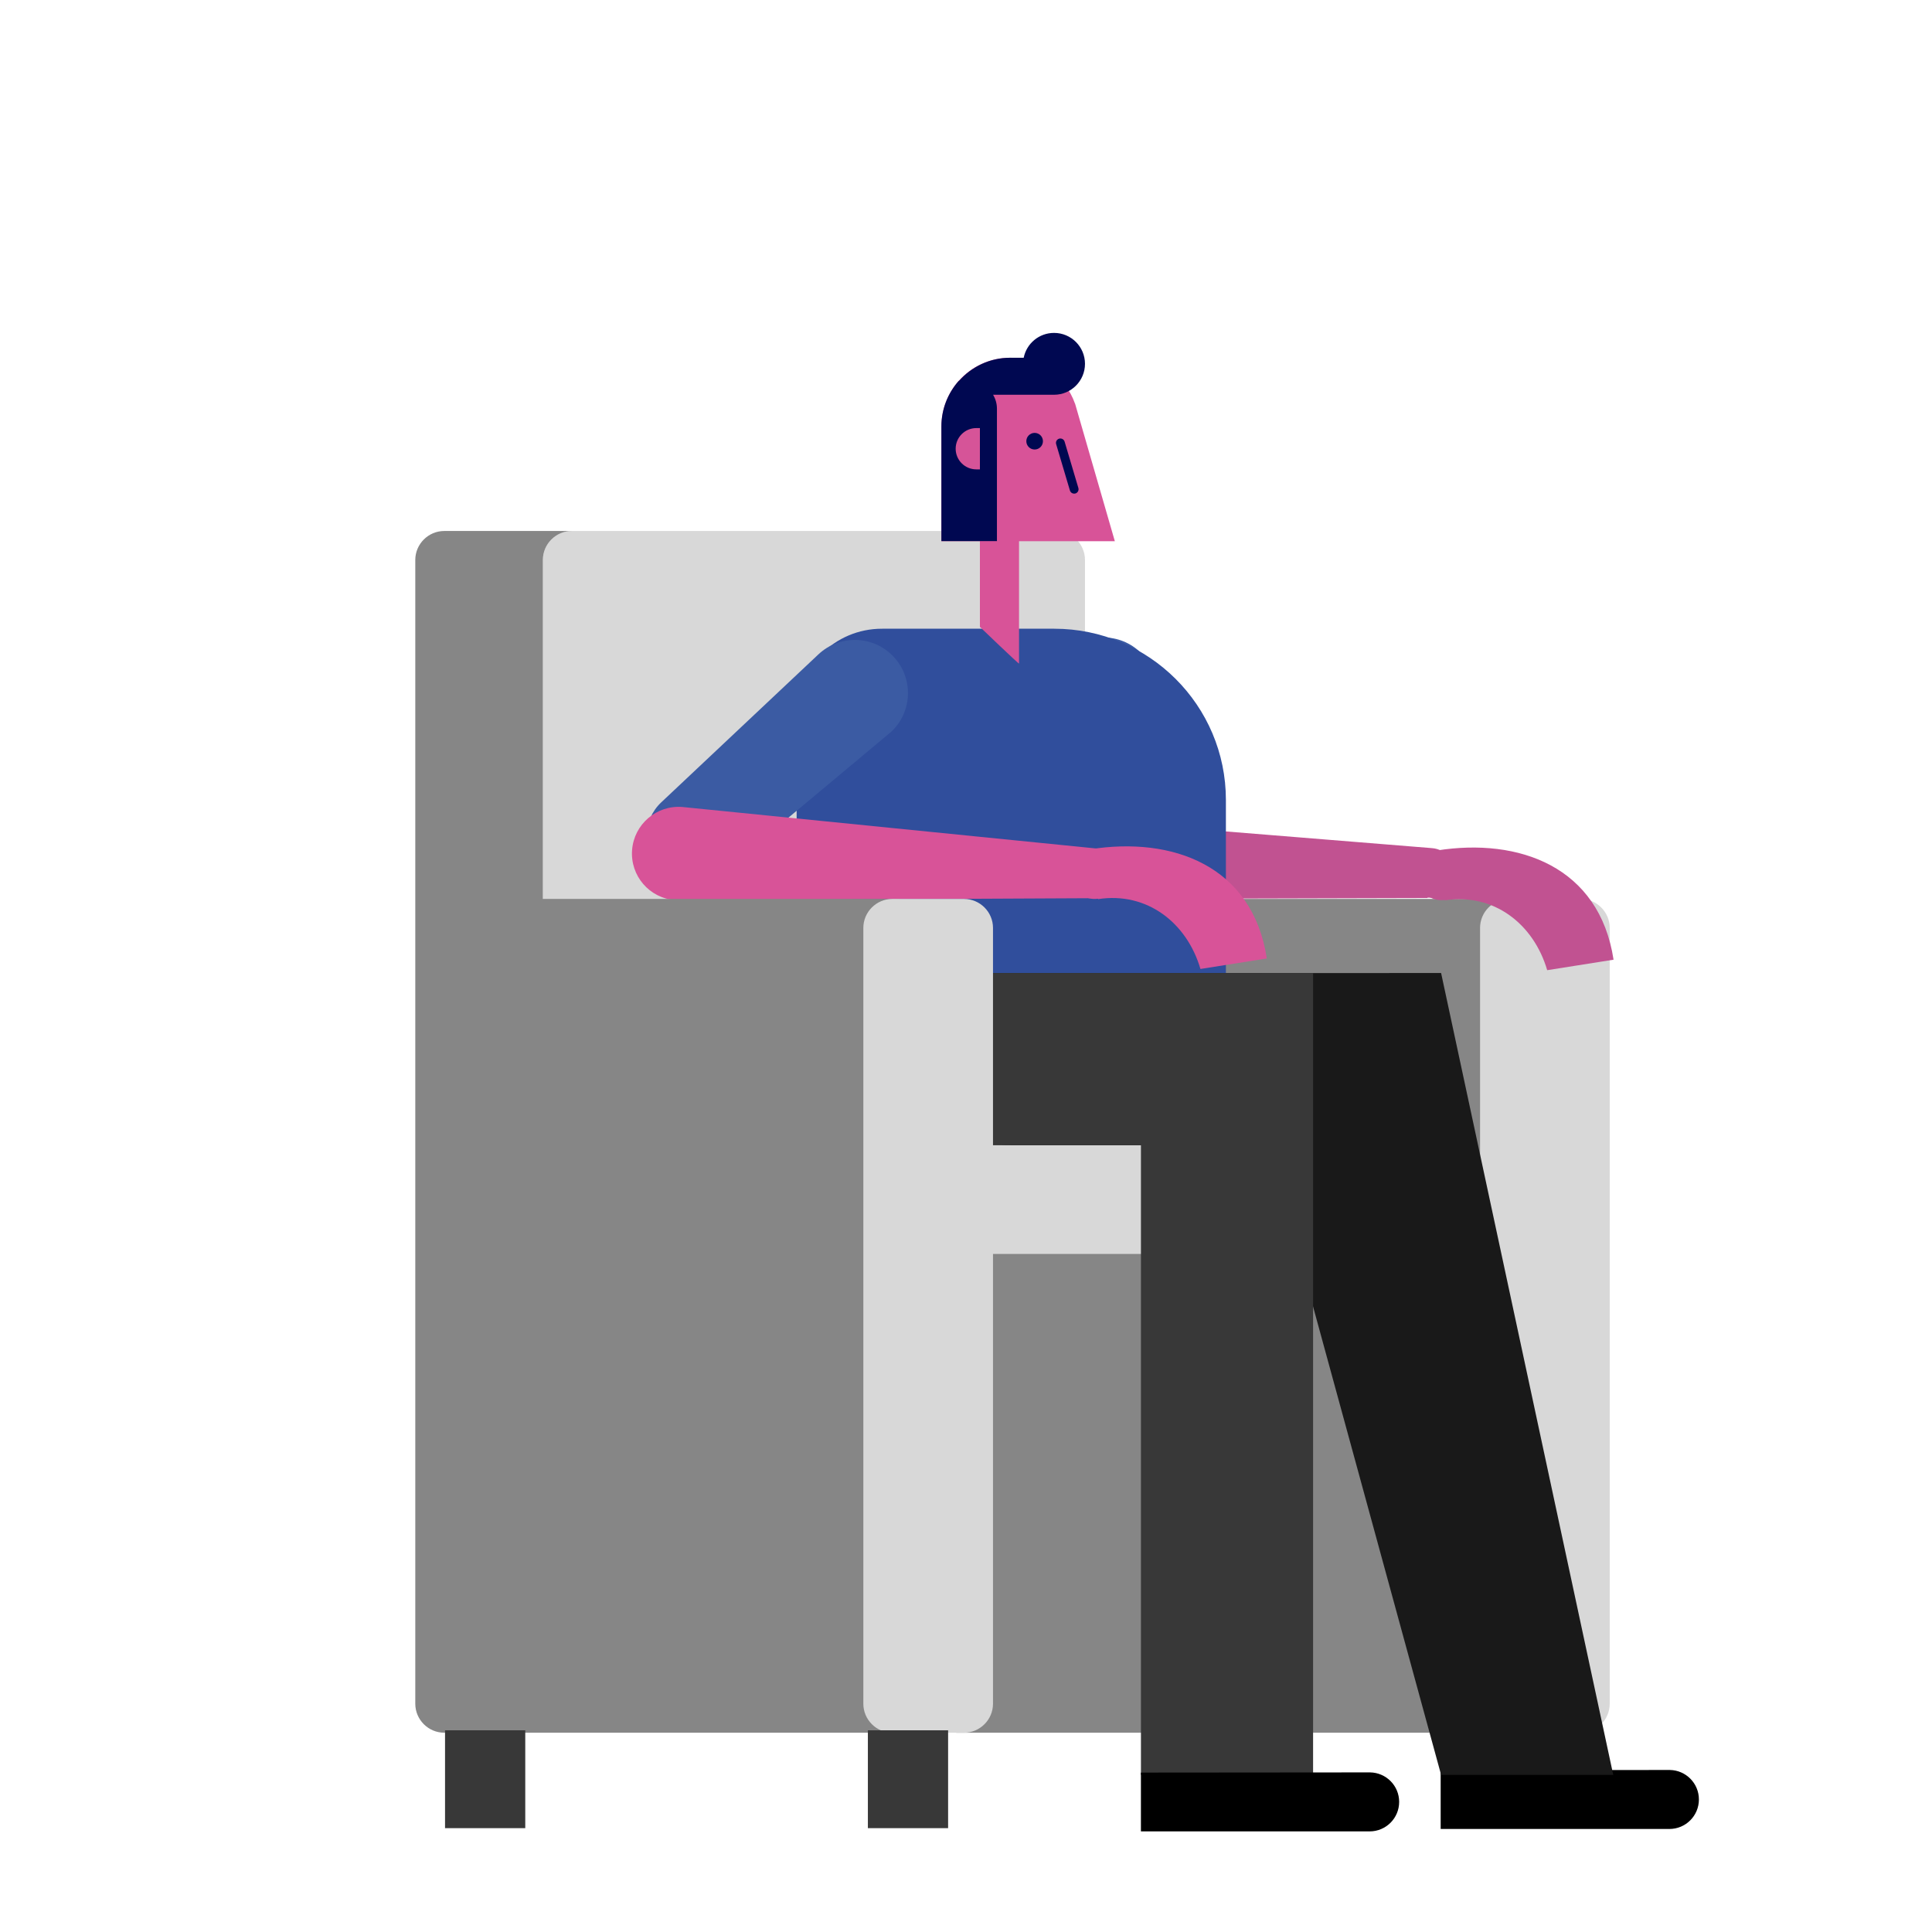 <?xml version="1.0" encoding="utf-8"?>
<!-- Generator: Adobe Illustrator 23.0.0, SVG Export Plug-In . SVG Version: 6.00 Build 0)  -->
<svg version="1.1" id="Capa_1" xmlns="http://www.w3.org/2000/svg" xmlns:xlink="http://www.w3.org/1999/xlink" x="0px" y="0px"
	 viewBox="0 0 800 800" enable-background="new 0 0 800 800" xml:space="preserve">
<path fill="#383838" d="M648.98,757h-33.22v-40.52h33.22V757z"/>
<path fill="#868686" d="M384.34,705.48V384.23c0-6.6,5.4-12,12-12h241.67c6.6,0,12,5.4,12,12v321.25c0,6.6-5.4,12-12,12H396.34
	C389.74,717.48,384.34,712.08,384.34,705.48z"/>
<path fill="#D8D8D8" d="M600.34,519.23H401.81c-6.6,0-12-5.4-12-12v-23.02c0-6.6,5.4-12,12-12h198.52c6.6,0,12,5.4,12,12v23.02
	C612.34,513.83,606.94,519.23,600.34,519.23z"/>
<path fill="#D8D8D8" d="M612.86,705.48V384.23c0-6.6,5.4-12,12-12h29.69c6.6,0,12,5.4,12,12v321.25c0,6.6-5.4,12-12,12h-29.69
	C618.26,717.48,612.86,712.08,612.86,705.48z"/>
<path fill="#D8D8D8" d="M437.27,395H236.79c-6.6,0-12-5.4-12-12V231.87c0-6.6,5.4-12,12-12h200.48c6.6,0,12,5.4,12,12V383
	C449.27,389.6,443.87,395,437.27,395z"/>
<path d="M703.48,745.12c0,6.75-5.47,12.22-12.22,12.22c0,0-94.71,0-94.71,0v-24.35c0,0,94.82-0.08,94.88-0.08
	C698.1,733.01,703.48,738.43,703.48,745.12z"/>
<path fill="#3B5BA3" d="M405.72,360.81c-0.06,0.07-0.12,0.14-0.18,0.2c-7.55,7.56-19.8,7.56-27.36,0.01
	c-7.56-7.55-7.56-19.8-0.01-27.36l63.2-63.25c8.59-8.6,22.52-8.6,31.12-0.01c8.6,8.59,8.6,22.52,0.01,31.12
	C471.91,302.11,405.72,360.81,405.72,360.81z"/>
<path fill="#191919" d="M596.73,402.91l71.28,332.02h-71.28l-71.28-260.72H418.52l0,0c-19.68,0-35.64-15.96-35.64-35.64v-35.64
	L596.73,402.91z"/>
<path fill="#C15291" d="M595.01,352.16c33.99-5.37,67.25,6.7,73.13,45.23l-27.48,4.34c-5.61-19.16-22.15-32.05-42.39-28.93
	l-0.03-0.17c-5.53,0.76-10.67-3.03-11.55-8.56s2.85-10.72,8.34-11.71L595.01,352.16z"/>
<path fill="#C15291" d="M357.19,351.51c0.86-10.65,10.19-18.58,20.84-17.72l214.78,17.39l0,0.02c0.07,0,0.14-0.01,0.21,0
	c5.66,0.46,9.88,5.42,9.42,11.08c-0.46,5.66-5.42,9.88-11.08,9.42c-0.07-0.01-0.14-0.03-0.21-0.04l-0.02,0.2
	c0,0-215.24,0.58-216.23,0.5C364.26,371.49,356.32,362.16,357.19,351.51z"/>
<path fill="#304E9C" d="M507.62,331.26v71.65H329.87V295.57c0-19.46,15.82-35.23,35.32-35.23c0.07,0,0.14,0.01,0.22,0.01l0.01-0.01
	h71.1C475.79,260.34,507.62,292.09,507.62,331.26z"/>
<path fill="#383838" d="M543.72,402.91v332.02h-71.28V474.21H365.51l0,0c-19.68,0-35.64-15.96-35.64-35.64v-35.64L543.72,402.91z"/>
<path fill="#3B5BA3" d="M300.51,360.22c-0.07,0.06-0.12,0.14-0.19,0.2c-7.78,7.32-20.02,6.95-27.35-0.82s-6.95-20.02,0.82-27.35
	l65.1-61.29c8.85-8.33,22.77-7.91,31.1,0.94c8.33,8.85,7.91,22.77-0.94,31.1C368.45,303.57,300.51,360.22,300.51,360.22z"/>
<path fill="#D85398" d="M451.42,351.67c33.99-5.38,67.25,6.68,73.14,45.21l-27.48,4.35c-5.61-19.16-22.16-32.04-42.39-28.92
	l-0.03-0.17c-5.53,0.76-10.67-3.02-11.55-8.56c-0.88-5.54,2.85-10.72,8.34-11.71L451.42,351.67z"/>
<path fill="#D85398" d="M261.73,351.97c0.81-10.65,10.1-18.63,20.76-17.82l170.67,17.11l0,0.02c0.07,0,0.14-0.01,0.21-0.01
	c5.66,0.43,9.9,5.37,9.47,11.03c-0.43,5.66-5.37,9.9-11.03,9.47c-0.07-0.01-0.14-0.03-0.21-0.04l-0.02,0.2
	c0,0-171.05,0.85-172.03,0.78C268.89,371.92,260.92,362.62,261.73,351.97z"/>
<path fill="#868686" d="M382.88,384.23v321.25c0,6.6-5.4,12-12,12H183.96c-6.6,0-12-5.4-12-12V231.87c0-6.6,5.4-12,12-12h52.83
	c-6.6,0-12,5.4-12,12v140.36h146.08C377.48,372.23,382.88,377.63,382.88,384.23z"/>
<path fill="#D8D8D8" d="M357.49,705.48V384.23c0-6.6,5.4-12,12-12h29.69c6.6,0,12,5.4,12,12v321.25c0,6.6-5.4,12-12,12h-29.69
	C362.89,717.48,357.49,712.08,357.49,705.48z"/>
<path fill="#383838" d="M217.5,757h-33.22v-40.52h33.22V757z"/>
<path fill="#383838" d="M392.59,757h-33.22v-40.52h33.22V757z"/>
<g>
	<path fill="#D85398" d="M461.63,224.1h-39.67v50.67c0,0.38-16.2-15.19-16.2-15.19V224.1h-15.95v-47.48
		c0-15.73,12.75-28.49,28.49-28.49c12.4,0,22.92,7.94,26.83,19l0.03,0L461.63,224.1z"/>
	<path fill="#000851" d="M431.86,182.69c0,1.9-1.54,3.44-3.44,3.44c-1.9,0-3.44-1.54-3.44-3.44c0-1.9,1.54-3.44,3.44-3.44
		C430.33,179.25,431.86,180.79,431.86,182.69z"/>
	<path fill="#000851" d="M445.3,204.34c-0.17,0.05-0.35,0.07-0.52,0.07c-0.79,0-1.51-0.51-1.75-1.31l-5.7-19.19
		c-0.29-0.97,0.26-1.98,1.23-2.27c0.97-0.27,1.98,0.26,2.27,1.23l5.7,19.19C446.82,203.03,446.27,204.05,445.3,204.34z"/>
	<path fill="#000851" d="M449.27,150.65c0,7.07-5.74,12.81-12.81,12.81h-25.23c0.98,1.69,1.58,3.63,1.58,5.73l0,54.87h-23v-47.48
		c0-7.26,2.74-13.86,7.2-18.89h0.11c5.21-5.83,12.73-9.55,21.17-9.55h5.6c1.17-5.87,6.34-10.29,12.56-10.29
		C443.53,137.84,449.27,143.58,449.27,150.65z"/>
	<path fill="#D65498" d="M405.76,194.36h-1.49c-4.72,0-8.55-3.83-8.55-8.55c0-4.72,3.83-8.55,8.55-8.55h1.49V194.36z"/>
</g>
<path d="M579.36,746.12c0,6.75-5.47,12.22-12.22,12.22c0,0-94.71,0-94.71,0v-24.35c0,0,94.82-0.08,94.88-0.08
	C573.98,734.01,579.36,739.43,579.36,746.12z"/>
</svg>
